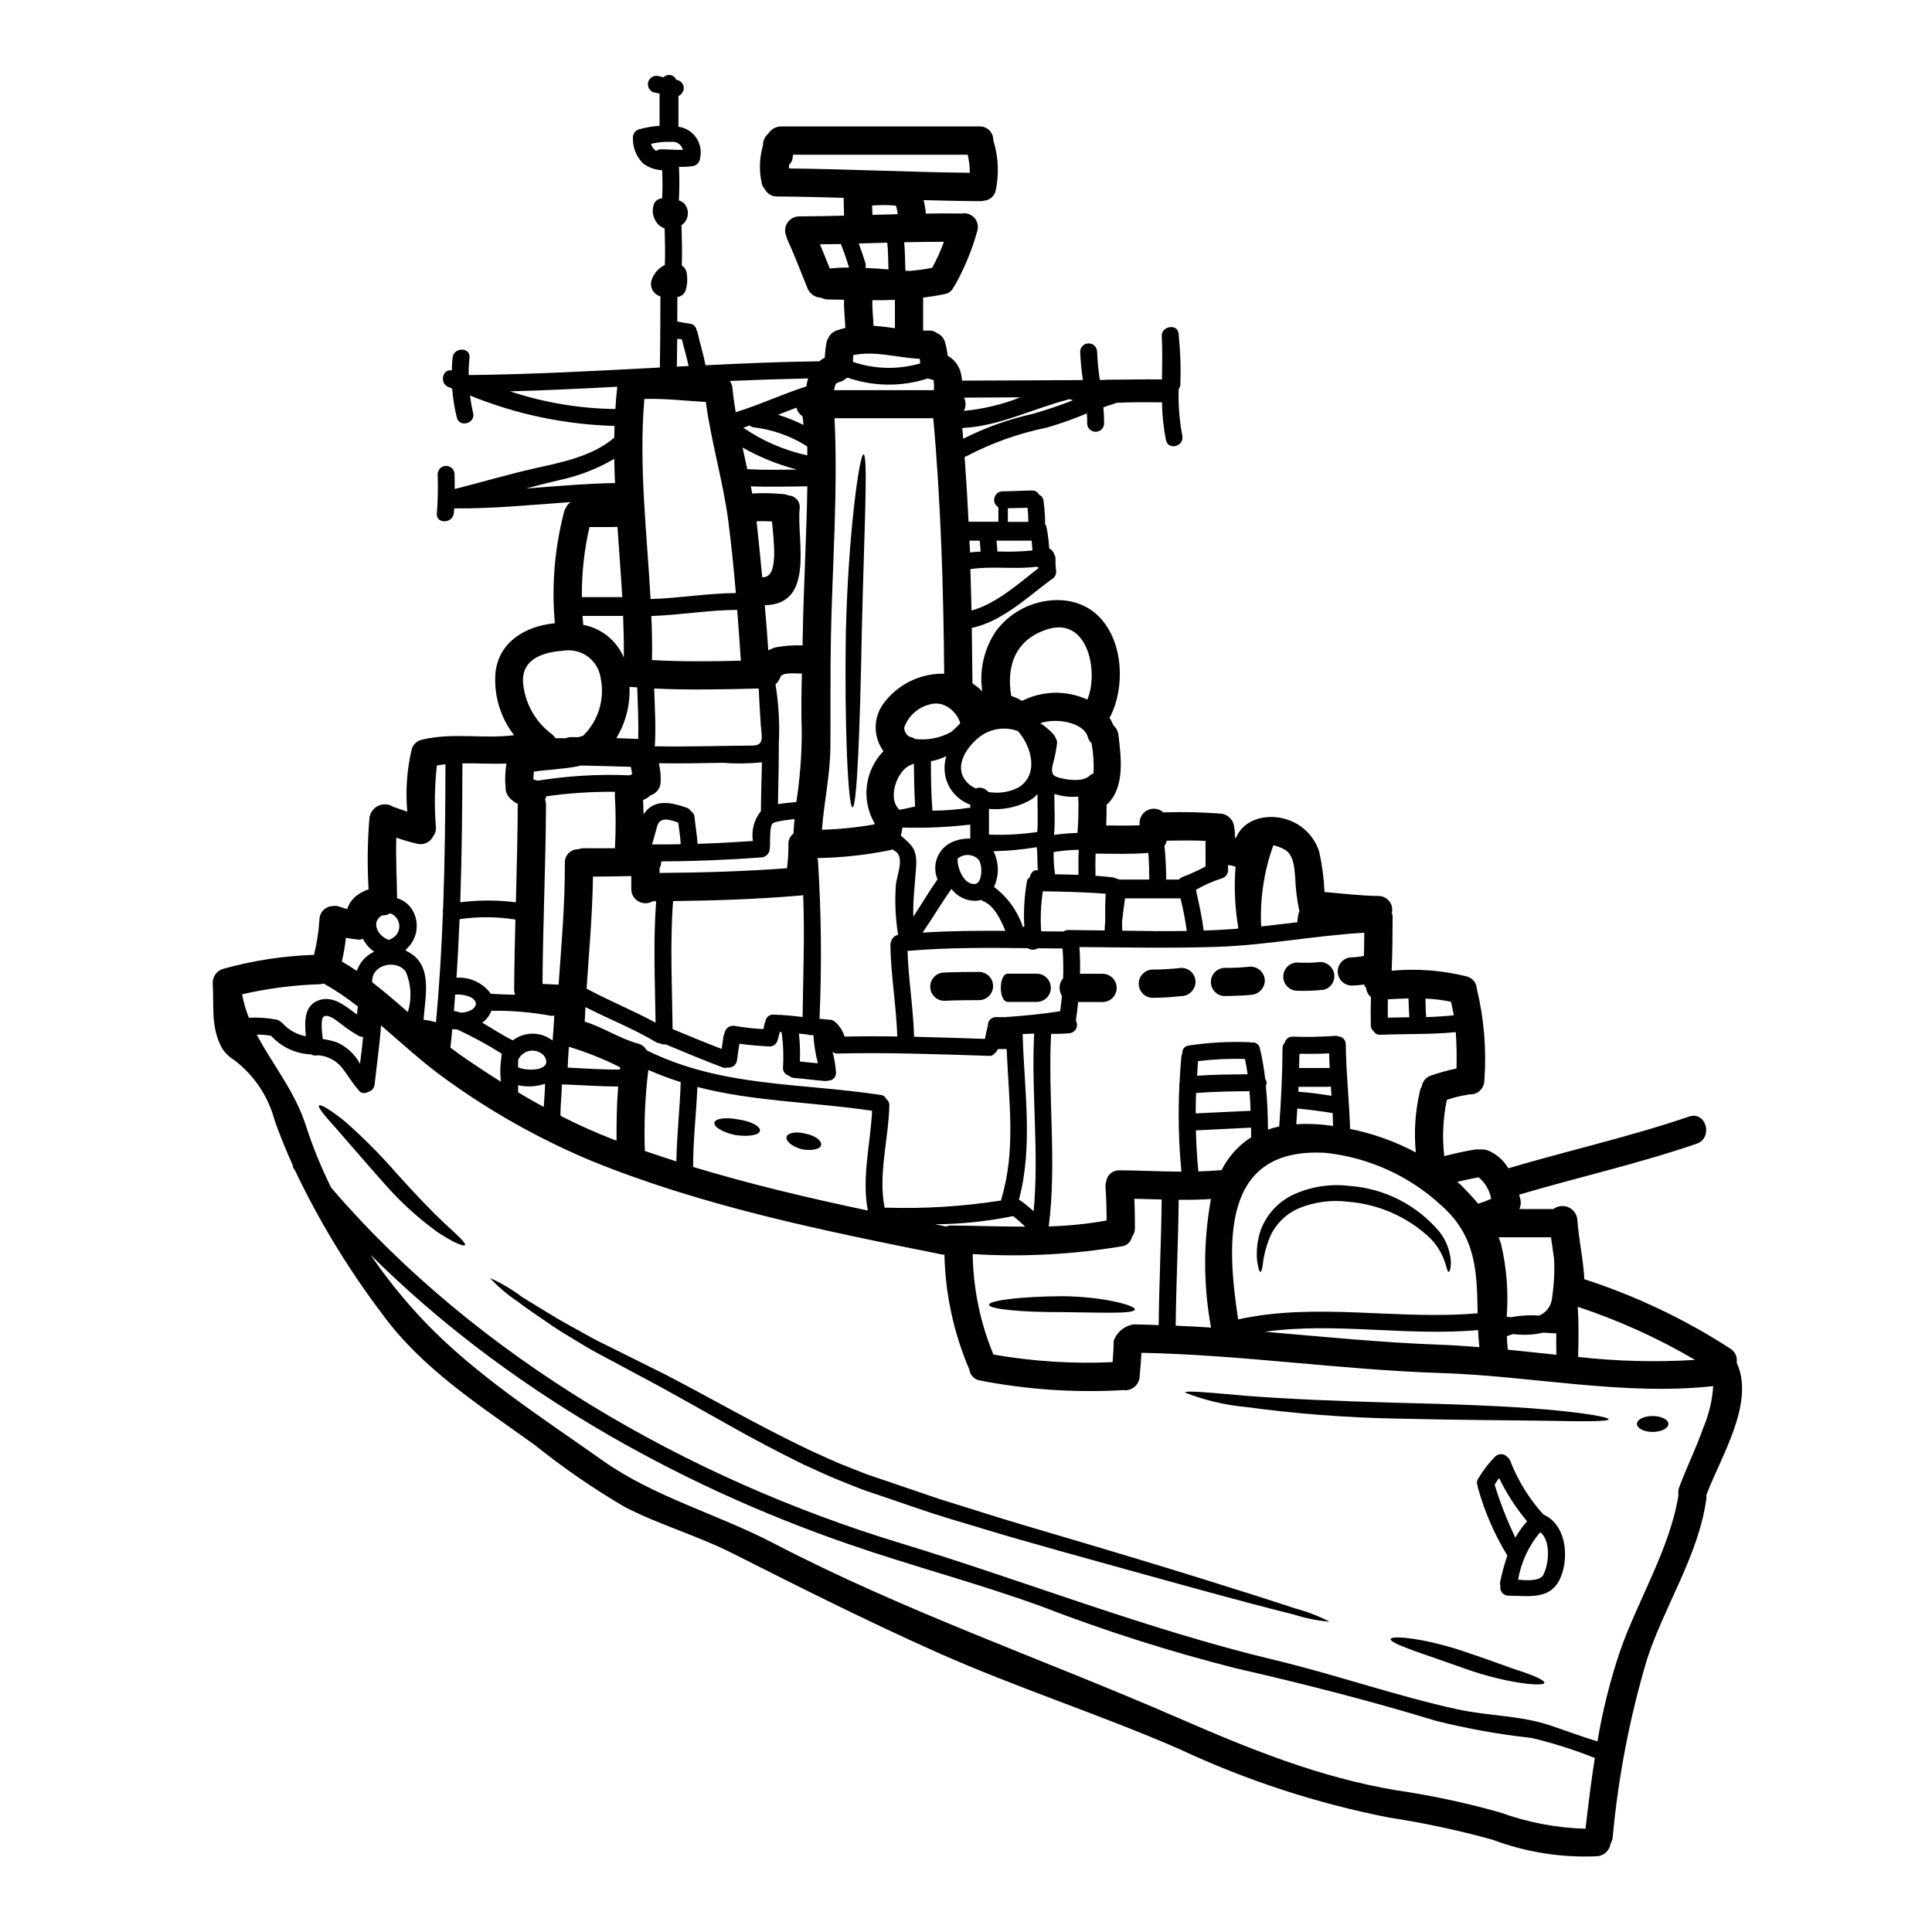 <?xml version="1.0" encoding="UTF-8"?>
<!-- Uploaded to: ICON Repo, www.iconrepo.com, Generator: ICON Repo Mixer Tools -->
<svg fill="#000000" width="800px" height="800px" version="1.1" viewBox="144 144 512 512" xmlns="http://www.w3.org/2000/svg">
 <g>
  <path d="m344.5 282.14c0.547 4.965 1.023 9.902 1.496 14.82 0.074-0.012 0.152-0.012 0.227 0 4.117 0.047 2.871-9.207 2.363-14.773l-0.004 0.004c-1.359-0.094-2.723-0.109-4.082-0.051zm62.797 87.445v0.023c1.469 2.965 1.516 6.441 0.125 9.445 3.598 2.684 6.281 6.414 7.684 10.68 0.074 0.148 0.074-0.148 0.102-0.148h0.246l0.004-0.004c-0.242-4.106 0.008-8.227 0.746-12.273 0.102-0.473 0.352-0.473 0.625-0.723 0.223-0.789 0.789-1.969 1.742-1.969h0.527c-0.25 0-0.051-3.938-0.352-6.113h0.004c-3.785 0.645-7.613 1.004-11.453 1.082zm196.94 135.54c5.016 10.703-4.469 25.348-8.035 35.102 0.023 0.316 0.023 0.633 0 0.949-2.023 14.957-11.102 28.34-15.742 42.609-4.582 15.379-7.621 31.176-9.082 47.156-0.07 0.57-0.254 1.121-0.547 1.621-0.254 1.801-1.707 3.191-3.519 3.363-9.465 0.438-18.918-1.055-27.789-4.387-9.023-2.492-18.188-4.453-27.441-5.867-19.191-3.769-37.852-9.867-55.562-18.16-21.133-9.207-43.211-16.266-64.191-25.625-18.363-8.184-36.371-17.238-54.316-26.293-9.203-4.641-19.23-7.477-28.391-12.203v0.004c-8.379-4.902-16.383-10.414-23.949-16.492-14.473-10.402-29.766-20.105-40.418-34.727-8.969-11.867-16.711-24.613-23.102-38.047-0.051-0.074-0.098-0.121-0.148-0.195-0.277-0.359-0.441-0.793-0.473-1.246-1.695-3.766-3.293-7.637-4.723-11.703-1.676-6.363-5.426-11.992-10.652-15.992-1.328-0.801-2.465-1.895-3.316-3.191-3.043-5.641-2.098-11.074-2.473-17.32-0.016-1.715 1.109-3.231 2.758-3.715 7.863-2.199 15.961-3.449 24.121-3.719h-0.039c0.773-3.082 1.258-6.231 1.449-9.402 0.055-1.961 1.656-3.519 3.617-3.519 0.527-0.109 1.07-0.066 1.574 0.125 0.699 0.246 1.449 0.473 2.172 0.672 0.41-1.34 1.211-2.531 2.297-3.418 1-0.805 2.141-1.422 3.363-1.82-0.375-6.316-0.297-12.652 0.227-18.957 0.191-1.398 1.086-2.602 2.371-3.191 1.285-0.586 2.781-0.477 3.965 0.293 1.223 0.426 2.445 0.852 3.691 1.273-0.504-5.535-0.105-11.121 1.18-16.531 0.348-1.297 1.402-2.285 2.723-2.539 0.074 0 0.125-0.051 0.199-0.051 8.035-1.898 16.137-0.098 24.199-1.148v-0.004c-3.676-4.731-5.43-10.668-4.918-16.637 0.926-8.234 8.137-12.301 15.719-13.023h0.004c-0.895-9.934-0.059-19.941 2.465-29.586 0.098-0.375 0.258-0.73 0.477-1.051 0.277-0.59 0.707-1.098 1.246-1.469-10.277 0.719-20.555 1.77-30.859 1.668-0.023 0.426-0.051 0.852-0.098 1.273-0.328 2.844-4.816 2.894-4.492 0 0.266-3.453 0.332-6.918 0.199-10.379 0.047-1.203 1.039-2.152 2.242-2.152 1.207 0 2.195 0.949 2.246 2.152 0.027 1.324 0.027 2.644 0.051 3.969 7.184-1.797 14.246-3.938 21.508-5.543 7.16-1.594 15.066-3.191 20.754-8.059 0.023-1.047 0.051-2.07 0.074-3.117v0.004c-13.145-0.359-26.117-3.086-38.293-8.059 0.188 1.551 0.465 3.09 0.824 4.613 0.672 2.816-3.668 3.992-4.328 1.18h-0.004c-0.609-2.508-1.02-5.059-1.219-7.633l-0.973-0.395c-2.523-1-1.574-4.969 0.871-4.394 0.027-1.121 0.074-2.242 0.199-3.394 0.301-2.844 4.789-2.871 4.492 0v0.008c-0.16 1.523-0.234 3.059-0.227 4.59 16.926-0.176 33.777-1.098 50.668-2 0.125-6.691 0.148-14.367 0.148-18.859l0.004 0.004c-1.781-0.48-2.848-2.305-2.394-4.094 0.531-1.848 1.832-3.383 3.566-4.215 0.125-3.219 0.027-6.434-0.047-9.68-1.129-0.402-2.055-1.238-2.57-2.32-0.738-1.387-0.785-3.039-0.125-4.465 0.426-0.715 1.188-1.16 2.019-1.18 0.137-2.492 0.137-4.988 0-7.481-1.812-0.074-3.559-0.691-5.016-1.77-1.848-1.824-2.836-4.344-2.719-6.934 0.016-1.012 0.699-1.887 1.676-2.144 1.762-0.48 3.566-0.793 5.387-0.922v-8.535c-0.551-0.098-1.098-0.223-1.645-0.348-1.078-0.414-1.672-1.578-1.367-2.695 0.305-1.117 1.406-1.824 2.551-1.633l1.52 0.375h-0.004c0.477-0.508 1.176-0.734 1.855-0.602 0.68 0.133 1.242 0.605 1.492 1.25 1.125 0.117 1.988 1.051 2.019 2.18-0.043 0.918-0.59 1.734-1.422 2.121v8.062c0 0.023-0.027 0.047-0.027 0.074 1.895 0.254 3.594 1.285 4.691 2.848 1.098 1.566 1.492 3.516 1.086 5.383-0.055 1.215-1.027 2.188-2.242 2.246-1.117 0.137-2.246 0.188-3.371 0.152 0.145 2.957 0.137 5.922-0.023 8.879 0.453 0.176 0.883 0.414 1.273 0.699 0.805 0.812 1.211 1.941 1.098 3.078-0.109 1.137-0.723 2.168-1.672 2.809 0.098 3.57 0.223 7.113 0.074 10.68v-0.004c0.715 0.473 1.195 1.227 1.32 2.07 0.238 1.512 0.137 3.055-0.297 4.519-0.328 0.965-1.184 1.656-2.195 1.77 0 1.793 0 4.016-0.023 6.488 1.18 0.246 2.363 0.449 3.566 0.621h-0.004c0.82 0.172 1.441 0.844 1.547 1.672 0.113 0.148 0.191 0.32 0.227 0.5 0.672 2.969 1.574 5.836 2.144 8.805 10.055-0.5 20.109-0.926 30.16-1.047 0.449-0.375 0.934-0.699 1.449-0.969 0.07-1.375 0.227-2.746 0.465-4.098 0.078-0.344 0.211-0.672 0.395-0.973 0.41-0.984 1.215-1.746 2.219-2.098 0.77-0.289 1.559-0.523 2.363-0.699-0.074-2.496-0.426-4.969-0.328-7.477l-4.328-0.074c-0.621-0.016-1.227-0.18-1.773-0.473-1.691-0.043-3.172-1.148-3.695-2.758-1.742-4.242-3.34-8.535-5.238-12.676v0.004c-0.133-0.289-0.234-0.59-0.301-0.898-0.488-1.145-0.379-2.457 0.297-3.504 0.676-1.047 1.828-1.688 3.074-1.711 3.992-0.023 7.981-0.098 11.973-0.199-0.047-1.574-0.121-3.148-0.121-4.723-5.902-0.172-11.777-0.324-17.664-0.352-1.359 0.027-2.613-0.73-3.219-1.945-0.383-0.395-0.652-0.887-0.785-1.422-0.738-3.172-0.688-6.481 0.148-9.629 0.109-0.332 0.168-0.676 0.176-1.023v-0.031c0.082-1.016 0.578-1.953 1.371-2.594 0.77-1.25 2.152-1.984 3.617-1.922h52.391c0.977-0.023 1.922 0.363 2.606 1.062 0.688 0.699 1.051 1.652 1.012 2.629l0.148 0.449c1.227 4.199 1.391 8.641 0.477 12.922-0.355 1.449-1.605 2.504-3.094 2.617-0.328 0.082-0.664 0.125-1 0.125-4.988-0.023-10-0.148-14.992-0.277v0.004c0.289 1.172 0.488 2.367 0.598 3.57 3.148-0.051 6.336-0.074 9.527-0.023 1.234-0.223 2.496 0.211 3.332 1.145 0.836 0.93 1.133 2.231 0.781 3.43-1.422 5.16-3.481 10.121-6.133 14.77-0.051 0.074-0.125 0.125-0.172 0.199h-0.004c-0.441 0.973-1.344 1.656-2.394 1.82-1.871 0.395-3.766 0.676-5.664 0.926v8.73c0.477 0.027 0.926 0 1.398 0h-0.004c0.805-0.078 1.609 0.156 2.25 0.648 1.039 0.434 1.824 1.316 2.144 2.398 0.34 1.191 0.582 2.406 0.723 3.641 1.508 0.824 2.664 2.176 3.246 3.793 0.305 0.902 0.488 1.84 0.547 2.789 10.68-0.023 21.355-0.098 32.035-0.148-0.379-2.504-0.621-5.027-0.727-7.559 0.043-1.203 1.031-2.156 2.234-2.164 1.207-0.008 2.199 0.938 2.258 2.141 0.102 2.531 0.344 5.055 0.723 7.559 0.523 0 1.02-0.023 1.52-0.023 0.051 0 0.051-0.051 0.102-0.051 4.941 0 9.902-0.148 14.844-0.074 0.051-3.789 0.148-7.734-0.051-11.551-0.125-2.492 4.019-3.316 4.418-0.789 0.023 0.148 0.023 0.172 0.051 0.172h0.023v0.547c0.453 4.316 0.598 8.656 0.426 12.988-0.02 0.453-0.176 0.891-0.449 1.25-0.117 4.113 0.207 8.23 0.973 12.277 0.598 2.844-3.715 4.043-4.328 1.18h-0.004c-0.656-3.297-1.008-6.644-1.047-10.008-4.066-0.023-8.109-0.074-12.152 0.125l0.004 0.004c-0.148 0.094-0.309 0.168-0.473 0.223-1 0.301-1.945 0.648-2.922 0.973 0.141 1.438 0.207 2.883 0.199 4.328-0.047 1.207-1.039 2.156-2.242 2.156-1.207 0-2.195-0.949-2.246-2.156 0.027-0.898-0.023-1.824-0.074-2.719-3.469 1.461-7.016 2.719-10.629 3.766-7.406 1.504-14.562 4.051-21.254 7.562-0.168 0.082-0.344 0.137-0.523 0.172 0.422 5.715 0.77 11.453 1.047 17.215h7.906v-3.84c-0.871-0.504-1.305-1.523-1.059-2.5 0.242-0.98 1.102-1.68 2.106-1.719 2.621-0.023 5.266-0.195 7.871-0.223h0.004c0.793-0.039 1.531 0.406 1.871 1.125 0.586 0.23 1.012 0.75 1.121 1.371 0.309 2.121 0.469 4.266 0.473 6.41 0.188 0.254 0.312 0.543 0.375 0.852 0.367 1.852 0.602 3.727 0.699 5.609 0.648 0.285 1.133 0.844 1.324 1.52 0.227 0.355 0.344 0.766 0.348 1.184-0.035 0.973 0.008 1.949 0.125 2.918 0.254 1.105-0.324 2.234-1.371 2.672-0.051 0.023-0.051 0.051-0.074 0.074-6.215 4.641-12.988 11.051-20.859 12.676 0.074 4.918 0.121 9.805 0.172 14.719 0.949 0.59 1.824 1.301 2.594 2.117-0.828-5.617 0.48-11.34 3.668-16.039 4.086-5.445 10.617-8.496 17.414-8.133 14.918 1.02 18.312 19.332 13.07 30.387-0.117 0.266-0.27 0.516-0.449 0.746 0.43 0.645 0.789 1.332 1.074 2.047 0.727 0.633 1.188 1.512 1.301 2.469 0.789 6.238 1.719 14.246-3.121 18.562 0 1.672-0.023 3.617-0.098 5.488 2.945 0.027 5.902 0.074 8.832-0.047v-0.602c-0.012-1.492 0.863-2.852 2.227-3.465 1.363-0.609 2.961-0.359 4.07 0.645 5.074-0.164 10.152-0.055 15.215 0.324 1.977 0.184 3.508 1.809 3.57 3.793 0.121 0.383 0.18 0.781 0.176 1.18v1.375c0.109 0.004 0.215 0.02 0.32 0.051 2.074-5.191 8.809-6.738 14.324-4.543 3.684 1.453 6.516 4.488 7.707 8.266 0.777 3.504 1.246 7.07 1.398 10.656 4.766 0.395 9.527 0.996 14.32 1.047h-0.004c1.105 0.004 2.144 0.508 2.832 1.371 0.691 0.863 0.949 1.992 0.711 3.066 0.133 0.383 0.199 0.781 0.195 1.184-0.023 4.418-0.047 9.305-0.246 14.191 6.684-0.621 13.422-0.105 19.934 1.523 1.484 0.398 2.543 1.707 2.621 3.242 1.934 7.981 2.606 16.215 1.996 24.406-0.023 1.012-0.461 1.969-1.211 2.648s-1.75 1.02-2.758 0.941l-0.695 0.148-0.004 0.004c-1.793 0.27-3.555 0.711-5.266 1.32-1.027 4.894-1.262 9.922-0.688 14.887 2.668-0.645 5.359-1.297 8.082-1.719 0.453-0.07 0.914-0.078 1.371-0.023 0.836-0.094 1.68 0.043 2.445 0.395 2.133 0.961 3.91 2.566 5.09 4.586 15.918-4.723 32.133-8.332 47.852-13.695 4.59-1.574 6.539 5.66 1.996 7.207-15.441 5.289-31.359 8.855-46.977 13.473 0.098 0.426 0.223 0.852 0.324 1.27l-0.004 0.004c0.199 0.812 0.121 1.664-0.223 2.422v0.125h8.957c1.148-0.871 2.68-1.051 4-0.473 1.324 0.582 2.227 1.832 2.359 3.269 0.352 5.312 1.598 10.5 1.848 15.793v-0.004c13.652 4.422 26.672 10.613 38.719 18.414 1.25 0.785 1.906 2.246 1.66 3.703zm-8.93 17.441c1.539-3.562 2.457-7.359 2.715-11.23-23.676 2.621-48.348-2.719-72.125-3.469-26.543-0.848-52.863-4.836-79.41-5.359-0.098 2.07-0.277 4.141-0.473 6.184h0.004c-0.043 2.051-1.695 3.703-3.746 3.742-0.199 0-0.402-0.023-0.598-0.074-0.211 0.051-0.43 0.074-0.648 0.074-12.555 0.668-25.145-0.211-37.488-2.621-1.398-0.281-2.461-1.426-2.644-2.844-4.133-9.637-6.379-19.98-6.609-30.461-0.246-0.004-0.488-0.027-0.727-0.074-31.434-6.297-63.441-12.773-93.203-24.945v-0.004c-13.48-5.672-26.266-12.859-38.117-21.426-5.965-4.242-11.551-9.406-17.262-14.32-0.352 5.238-1.148 10.402-1.695 15.617h-0.004c-0.078 1.004-0.812 1.836-1.797 2.043-0.809 0.504-1.867 0.309-2.445-0.449-1.496-1.77-2.691-3.691-4.066-5.562v0.004c-1.57-2.191-4.043-3.566-6.734-3.746-0.613 0.168-1.266 0.086-1.82-0.223-4.039-0.16-7.848-1.934-10.566-4.926-1.258-0.23-2.539-0.34-3.816-0.32 4.141 7.871 10.203 15.168 13.047 24.176 1.824 5.625 4.062 11.113 6.691 16.41 38.762 45.148 94.547 77.078 150.86 94.191 33.156 10.078 65.211 22.828 98.945 30.91 16.293 3.894 32.332 9.555 48.648 13.121 7.981 1.746 16.637 1.621 24.445 4.215 4.242 1.422 8.406 2.996 12.676 4.289 1.34-8.043 3.312-15.965 5.902-23.695 4.691-13.594 13.348-27.418 15.57-41.613-0.133-0.645-0.082-1.309 0.148-1.926 1.953-5.285 4.473-10.336 6.348-15.688zm-33.082-18.965c10.285 1.168 20.652 1.434 30.984 0.789-9.836-5.781-20.262-10.5-31.098-14.074 0.312 4.406 0.211 8.848 0.113 13.285zm1.945 125.04c0.746-6.297 1.5-12.547 2.473-18.758h-0.004c-5.461-2.191-11.082-3.969-16.812-5.312-8.535-0.941-16.996-2.457-25.324-4.543-17.488-5.336-35.199-9.84-53.016-13.922-17.605-4.461-34.926-9.98-51.863-16.531-16.691-6.035-33.852-10.523-50.598-16.316-46.227-15.918-91.68-41.723-126.81-76.711h-0.004c4.258 6.246 9.012 12.137 14.223 17.613 13.598 14.27 31.289 25.586 47.355 36.949 13.52 9.582 30.434 14.168 45.129 21.828 34.676 18.062 71.398 30.699 107.15 46.254 18.988 8.266 37.523 15.844 58.004 19.258v-0.004c9.266 1.367 18.43 3.328 27.445 5.867 7.269 2.641 14.918 4.106 22.648 4.328zm-7.707-125.61c-0.074-1.875-0.051-3.766-0.027-5.664-1.145-0.051-2.293-0.125-3.469-0.199-2.602 0.59-5.285 0.719-7.934 0.371-0.574 0.148-1.141 0.332-1.695 0.555 0.047 1.18 0.121 2.394 0.246 3.59 4.269 0.422 8.582 0.898 12.875 1.348zm-1.18-14.871h-0.004c0.539-3.465 0.734-6.973 0.574-10.477-0.25-1.922-0.551-3.867-0.828-5.789h-13.883c0.223 0.574 0.449 1.148 0.648 1.746 1.492 6.32 2 12.836 1.496 19.312 0.395 0.023 0.789 0.074 1.18 0.125 2.426-0.469 4.898-0.613 7.363-0.426 1.895-0.738 3.227-2.465 3.457-4.488zm-19.496-25.184c1.16-0.352 2.293-0.777 3.394-1.277-0.398-2.227-1.574-4.242-3.316-5.688-1.922 0.328-3.789 0.746-5.664 1.18 0.328 0.328 0.699 0.602 1.023 0.926 1.523 1.523 3.07 3.148 4.492 4.863 0.008 0.035 0.035-0.004 0.07-0.004zm0.25 38.02c-0.152-1.52-0.25-3.019-0.328-4.516-18.711 1.695-37.918-2.144-56.504 0.449 15.543 1.324 31.094 2.894 46.699 3.445 3.336 0.133 6.734 0.363 10.125 0.633zm-0.453-8.98c-0.195-10.574-0.195-20.281-9.656-28.586l0.004-0.008c-8.434-7.785-19.145-12.656-30.559-13.898-27.816-1.695-26.344 23.824-23.25 44.133 20.793-4.598 42.348 0.242 63.453-1.629zm-5.594-64.859c0.094-3.211 0.027-6.422-0.199-9.625-6.637 0.648-13.273 0.422-19.961 0.695-0.711 0.066-1.402-0.285-1.77-0.898-0.508-0.395-0.797-1.004-0.789-1.645-0.051-2.496-0.027-4.969 0.047-7.434-0.734-0.613-1.191-1.492-1.27-2.445-0.254-0.254-0.453-0.562-0.574-0.902-1.008 0.156-2.023 0.25-3.043 0.277-1.023 0.047-2.019-0.328-2.758-1.035-0.738-0.703-1.156-1.684-1.156-2.707 0-1.02 0.418-2 1.156-2.707 0.738-0.703 1.734-1.078 2.758-1.031 1.016-0.039 2.023-0.164 3.019-0.375 0.051-2.07 0.098-4.144 0.098-6.141-13.047 0.75-25.918 3.293-39.02 3.742-12.152 0.395-24.297 0.148-36.477 0.051l0.004 0.004c0.176 2.356 0.227 4.723 0.148 7.086h5.812c1.023-0.047 2.019 0.324 2.758 1.031 0.738 0.707 1.16 1.684 1.16 2.707 0 1.023-0.422 2-1.16 2.707-0.738 0.707-1.734 1.078-2.758 1.031h-6.297c-0.148 1.648-0.375 3.269-0.598 4.918 0.184 0.344 0.289 0.727 0.301 1.121 0.016 1.207-0.938 2.207-2.148 2.246-1.324 0.121-3.371 0.172-4.723 0.172-0.875 17.039 1.547 34.055-0.625 51.02 5.148-0.148 10.277-0.676 15.352-1.574-0.023-2.57-0.074-5.965-0.301-8.781-0.07-0.539 0-1.09 0.203-1.598 0.234-1.75 1.777-3.019 3.539-2.922 5.465 0.027 10.902 0.328 16.367 0.352-0.719-7.512-0.902-15.062-0.551-22.602-0.02-0.289-0.004-0.586 0.051-0.871 0.125-2.293 0.277-4.617 0.477-6.934v-0.004c0.047-0.32 0.137-0.629 0.273-0.926-0.129-1.012 0.586-1.934 1.598-2.07 5.356-0.82 10.777-1.121 16.191-0.895 0.152 0.008 0.305 0.039 0.449 0.098 0.512-0.113 1.051-0.016 1.488 0.277 0.438 0.293 0.738 0.75 0.828 1.27 0.629 2.672 1.094 5.379 1.398 8.109 0.426 0.492 0.496 1.203 0.172 1.77 0.395 3.84 0.527 7.734 0.574 11.629h0.004c0.969-0.336 1.961-0.609 2.965-0.824 0.5-6.887 0.852-13.777 0.875-20.707-0.004-0.559 0.211-1.098 0.598-1.496 0.219-0.961 1.09-1.633 2.074-1.598 3.742 0.133 7.492 0.062 11.227-0.203 0.34-0.043 0.684 0.012 0.996 0.152 1.074 0.105 1.887 1.016 1.871 2.098 0.074 7.477 0.922 14.957 1.145 22.402h0.004c6.074 1.23 11.938 3.332 17.41 6.234-0.527-5.535-0.141-11.121 1.152-16.531 0.094-0.336 0.234-0.652 0.422-0.949 0.211-1.375 1.188-2.512 2.519-2.918 2.191-0.75 4.426-1.367 6.691-1.852zm-0.723-14.07c-0.199-1.18-0.449-2.418-0.746-3.617h-0.004c-2.223-0.469-4.488-0.746-6.762-0.824 0.051 1.621 0.051 3.269 0.199 4.891 2.445-0.066 4.867-0.219 7.312-0.469zm-17.488 0.602c1.895-0.051 3.812-0.074 5.711-0.102-0.125-1.645-0.148-3.316-0.223-4.988-1.824 0.047-3.668 0.121-5.465 0.223-0.051 1.605-0.023 3.227-0.023 4.848zm-14.496 28.734c-0.023-1.145-0.074-2.316-0.125-3.469-0.074 0-0.121 0.023-0.172 0-3.043-0.5-6.113-0.898-9.184-1.18-0.074 1.375-0.172 2.754-0.273 4.168 1.637-0.109 3.277-0.121 4.914-0.027 1.625 0.07 3.219 0.242 4.84 0.469zm-0.426-7.981c-0.047-0.852-0.098-1.672-0.172-2.519v-0.004c-0.262 0.051-0.523 0.082-0.789 0.102h-7.769c-0.027 0.426-0.027 0.875-0.051 1.301 2.945 0.207 5.863 0.602 8.781 1.078zm-0.473-7.359c-0.074-1.301-0.102-2.621-0.148-3.938-2.621 0.172-5.266 0.148-7.871 0.121-0.023 1.246-0.074 2.519-0.098 3.766h7.656c0.164-0.043 0.285 0.008 0.461 0.008zm-8.012-41.723 0.004-0.004c-0.055-0.117-0.098-0.242-0.125-0.371-0.574-2.828-0.918-5.699-1.023-8.582-0.176-2.269-0.395-5.715-2.547-7.113h0.004c-0.996-0.613-2.098-1.047-3.246-1.27-2.477 6.887-3.57 14.195-3.219 21.504 3.219-0.352 6.41-0.746 9.609-1.125 0.012-1.047 0.195-2.086 0.547-3.074zm-12.805 60.043c0-0.848 0-1.695-0.027-2.57-4.863 0.223-9.73 0.523-14.617 0.723 0.098 3.617 0.301 7.258 0.648 10.879 1.871-0.051 3.766-0.152 5.637-0.305 0.164-0.023 0.332-0.023 0.5 0 1.777-3.57 4.492-6.59 7.859-8.727zm-0.148-7.035c-0.051-1.746-0.148-3.469-0.301-5.191-4.242 0.027-9.234 0.102-14.145 0.477-0.074 1.793-0.102 3.617-0.102 5.41 4.856-0.199 9.715-0.492 14.559-0.695zm-0.789-9.684c-0.199-1.348-0.426-2.691-0.699-4.043-4.16-0.129-8.32 0.062-12.449 0.574-0.098 1.301-0.172 2.594-0.246 3.867 4.586-0.324 9.375-0.352 13.395-0.398zm-3.148-38.543 0.699-0.078c-0.922-5.402-1.176-10.895-0.75-16.359-0.645-0.262-1.328-0.406-2.019-0.426 0.039 0.438 0.059 0.879 0.051 1.32-0.004 1.012-0.676 1.895-1.648 2.172-2.394 0.766-4.703 1.785-6.883 3.043 0.789 3.57 1.598 7.137 2.047 10.805 2.844-0.102 5.691-0.25 8.508-0.457zm-8.004-16.531-0.004-6.773c-3.422-0.148-6.836-0.098-10.281-0.047h0.004c-0.121 0.496-0.324 0.969-0.602 1.398 0.352 3.266 0.449 6.832 0.449 8.906h3.394c0.258-0.34 0.613-0.586 1.023-0.711 2.062-0.785 4.074-1.707 6.019-2.754zm1.461 122.21c-2.078-11.254-2.086-22.797-0.023-34.055-2.848 0.172-5.715 0.223-8.559 0.199-0.102 11.129-0.672 22.227-0.789 33.355 3.121 0.125 6.223 0.301 9.371 0.5zm-23.539-105.18c5.688 0.102 11.414 0.176 17.113 0.074-0.398-2.906-0.957-5.789-1.668-8.633h-14.699c-0.277 2.023-0.574 4.066-0.789 6.09 0.02 0.805 0.02 1.645 0.043 2.469zm10.453 71.242c-2.398-0.047-4.812-0.121-7.234-0.195 0.148 3.566 0.148 7.734 0.148 7.734v-0.004c0.016 0.855-0.262 1.688-0.785 2.363-0.258 1.289-1.293 2.285-2.594 2.492-13.086 2.195-26.375 2.891-39.617 2.07 0.133 9.141 1.996 18.172 5.488 26.621 10.422 1.832 21.016 2.508 31.586 2.019 0.172-1.898 0.273-3.766 0.301-5.637h-0.004c0.82-2.332 2.867-4.016 5.316-4.371 2.191 0.027 4.387 0.125 6.609 0.199 0.098-11.105 0.684-22.207 0.785-33.312zm-10.828-84.789h7.535c0-1.898-0.023-4.492-0.246-7.062-4.492 0.375-9.004 0.223-13.523 0.195l-0.004 0.004c-0.152-0.004-0.301-0.02-0.449-0.047-0.074 1.969-0.047 3.938-0.023 5.902 1.473 0.098 2.969 0.246 4.469 0.426 0.344 0.023 0.68 0.137 0.973 0.324 0.352 0.027 0.695 0.137 0.996 0.324 0.086-0.031 0.18-0.055 0.273-0.066zm-4.141 11.098c-0.027-2.445 0-4.891 0.121-7.336-5.359-0.473-13.168-0.598-16.637-0.648v-0.004c-0.535 3.508-0.688 7.066-0.449 10.605 1.969 0.027 3.969 0.051 5.934 0.051h0.004c0.363-0.258 0.801-0.398 1.246-0.395 3.191 0.023 6.41 0.074 9.633 0.121 0.023-0.82 0.074-1.609 0.148-2.394zm-3.094-39.195c0.141-2.699-0.035-5.402-0.523-8.059-0.484-0.441-0.828-1.012-1-1.645-1.098-3.894-8.43-5.117-12.57-3.644 1.328 0.855 2.535 1.891 3.59 3.07 0.23 0.277 0.398 0.602 0.5 0.949 0.262 0.367 0.387 0.82 0.348 1.27-0.242 1.965-0.637 3.91-1.18 5.816-0.328 1.695-0.328 2.754 1.496 3.289 2.219 0.648 6.434 1.301 8.355-0.496 0.273-0.273 0.613-0.469 0.984-0.57zm-1.645-19.582c3.043-6.988 0.348-21.984-10.43-18.688-8.504 2.621-11.102 9.555-9.73 17.711 1 0.328 1.965 0.762 2.867 1.301 5.414-2.738 11.777-2.863 17.293-0.344zm-2.363 27.742c0.004-0.168 0.02-0.336 0.047-0.5-0.102-0.512-0.117-1.035-0.047-1.547-2.144 0.188-4.309-0.047-6.363-0.699-0.023 3.617 0.25 7.234-0.098 10.852 2.059-0.297 4.133-0.473 6.211-0.523 0.238-2.488 0.266-5.309 0.266-7.602zm0.023 18.711c-0.023-2.223-0.051-4.445 0.074-6.664-2.231 0.039-4.457 0.238-6.656 0.598-0.039 1.977 0.086 3.949 0.371 5.906 2.16 0.016 4.207 0.066 6.227 0.141zm-1.422-125.79 0.004-0.004c-0.387-0.125-0.781-0.227-1.184-0.301-0.109 0.082-0.238 0.141-0.371 0.176-9.355 2.445-18.062 7.012-27.82 7.477 0.074 0.949 0.176 1.898 0.25 2.848 5.832-2.945 12.008-5.156 18.387-6.586 3.641-1.027 7.231-2.242 10.754-3.633zm-2.644 153.15c0.086-2.625 0.039-5.254-0.148-7.871-2.172 0-4.363-0.023-6.539-0.051h0.004c-0.828 0.516-1.879 0.504-2.695-0.027-10.629-0.125-21.254-0.199-31.859 0.723 0.246 7.609 1.52 15.141 1.742 22.75 6.262 0.148 12.5 0.352 18.762 0.574 0.246-1.18 0.473-2.363 0.789-3.519l0.004 0.004c-0.039-0.594 0.172-1.18 0.586-1.609 0.414-0.434 0.988-0.672 1.586-0.656 0.789 0 1.594 0.023 2.418 0.023 0.027 0 0.051-0.023 0.074-0.023 4.863-0.352 9.707-0.789 14.496-1.574 0.172-1.348 0.352-2.691 0.473-4.043-0.953-1.469-0.82-3.394 0.324-4.719zm-6.418-108.75c-0.188-0.078-0.363-0.18-0.527-0.297-5.836 0.789-11.75-0.246-17.637 0.648 0.125 3.668 0.223 7.309 0.301 10.977 6.633-1.82 12.523-7.211 17.863-11.328zm-0.434 70.008c0.246-3.344 0.023-6.691 0.051-10.027v-0.004c-0.621 0.684-1.344 1.266-2.148 1.723-3.277 1.758-6.996 2.523-10.703 2.195v6.809c4.281 0.168 8.566-0.066 12.801-0.695zm-0.973 100.52c1.496-15.641-0.648-31.387 0.148-47.102-1.023 0.074-2.023 0.098-3.047 0.125 0.375 14.715 2.848 29.52-0.996 43.934h0.004c0.098 0.004 0.195 0.039 0.273 0.098 1.254 0.91 2.477 1.895 3.625 2.941zm-0.301-175.13c-0.074-0.875-0.125-1.746-0.223-2.598l-9.301-0.004c0.102 0.949 0.176 1.922 0.223 2.871h0.004c3.106 0.133 6.215 0.043 9.309-0.273zm-6.527-7.566h5.441c-0.027-1.246-0.074-2.519-0.223-3.742-1.746 0.023-3.469 0.074-5.215 0.125zm2.684 70.453c5.613-3.269 3.719-10.855-0.023-15.02-3.219-1.18-6.812-0.738-9.652 1.18-2.996 2.094-6.562 6.535-5.066 10.477v0.004c0.668 1.609 1.953 2.883 3.57 3.543 1.191-0.457 2.543-0.07 3.316 0.945 2.672 0.469 5.426 0.074 7.856-1.129zm0.672-103.46-14.957 0.074h0.004c0.527 1.117 0.516 2.41-0.023 3.519 5.129-0.496 10.164-1.707 14.965-3.59zm1.223 219.77h0.004c-1.008-0.996-2.074-1.926-3.191-2.793-6.809 1.395-13.734 2.121-20.684 2.172 0.973 0.195 1.922 0.395 2.894 0.598h-0.004c0.461-0.188 0.953-0.281 1.449-0.273 6.496 0.055 13.031 0.301 19.52 0.301zm-6.297-7.309c3.816-12.875 2.07-24.797 1.398-39.754h-2.242c-0.176 0-0.352 0.695-0.574 0.789-0.375 0.395-0.898 1.051-1.621 1.023-13.445-0.422-26.867-0.949-40.316-0.621-0.496 0.027-0.988-0.133-1.371-0.449 0.473 1.797 0.773 3.633 0.898 5.484 0.043 0.539-0.141 1.074-0.504 1.477-0.363 0.402-0.875 0.633-1.418 0.645 0 0-0.027 0-0.027 0.023-0.074 0-0.172 0.027-0.246 0.027-0.219 0.062-0.449 0.09-0.676 0.078-2.754-0.223-5.539-0.598-8.309-0.828-0.508-0.043-0.98-0.266-1.344-0.621-0.934-0.23-1.57-1.09-1.523-2.047 0.203-3.164 0.078-6.34-0.375-9.477-0.148-0.023-0.297-0.035-0.449-0.031-0.172 0.723-0.395 1.449-0.598 2.195v0.004c-0.25 0.977-1.137 1.656-2.144 1.645-2.668-0.148-5.34-0.348-7.981-0.719-0.199 1.371-0.426 2.719-0.602 4.09l-0.004-0.004c-0.012 1.238-1.008 2.234-2.242 2.25-0.074 0-0.172-0.051-0.277-0.051-0.438 0.152-0.914 0.145-1.344-0.023-5.066-1.922-10.051-3.996-15.043-6.09-0.535 0.086-1.078-0.012-1.547-0.277-0.352-0.02-0.695-0.121-1-0.297-6.012-3.59-12.52-6.137-18.734-9.305-0.074 1.27-0.148 2.547-0.195 3.84 4.863 1.496 9.203 4.469 14.141 5.836h-0.004c0.902 0.215 1.676 0.785 2.152 1.574 0.066 0.09 0.141 0.172 0.223 0.25 19.91 9.781 40.438 8.504 61.945 11.777 0.645 0.059 1.199 0.473 1.445 1.07 0.555 0.395 0.867 1.043 0.824 1.723-0.199 8.902-3.019 18.258-1.246 27.113 0.098 0 0.148-0.047 0.246-0.047v0.004c10.258 0.328 20.523-0.305 30.664-1.898-0.008-0.074-0.031-0.324-0.008-0.375zm-20.859-70.605c7.309-0.473 14.621-0.523 21.93-0.473-1.301-3.07-2.945-6.691-5.965-7.906h0.004c-0.164-0.086-0.324-0.188-0.477-0.297-0.445 0.137-0.902 0.219-1.367 0.246-2.547 0.062-4.961-1.113-6.488-3.148-2.695 3.773-5.043 7.793-7.664 11.586zm15.352-100.98c-0.047-0.977-0.121-1.922-0.223-2.898h-2.715c0.047 1.051 0.098 2.07 0.148 3.121 0.891-0.098 1.809-0.172 2.754-0.211zm-1.547 88.09c2.148-0.121 2.121-5.312 0.949-6.535-1.512-1.488-3.918-1.555-5.512-0.148 0 0.023 0.023 0.074 0.023 0.098-0.109 2.25 1.586 6.766 4.504 6.59zm-1.18-12.023v-3.719c-5.961 0.699-11.965 0.961-17.965 0.789-0.125 0.723-0.277 1.426-0.426 2.148 2.621 2.316 4.363 3.367 4.043 8.156-0.301 4.723-0.898 8.906-0.746 13.324 2.168-3.293 4.141-6.691 6.41-9.902v-0.004c-1.605-3.766 0.074-8.125 3.789-9.84 1.531-0.688 3.195-1.012 4.871-0.953zm0-8.133v-0.848c-2.168-0.812-4.012-2.301-5.266-4.242-1.605-2.594-1.996-5.758-1.07-8.66-1.293 0.656-2.672 1.117-4.094 1.371 0 4.543 0.051 8.609 0.395 12.898 0.023 0.074-0.027 0.125-0.027 0.199h-0.004c3.234 0 6.461-0.25 9.656-0.75 0.129 0 0.258 0.008 0.387 0.035zm-0.125-168.32c-0.012-1.613-0.195-3.219-0.551-4.793h-46.301c-0.051 0.324-0.074 0.648-0.125 1-0.094 0.645-0.422 1.23-0.922 1.648-0.027 0.352-0.027 0.672-0.027 0.996 15.969 0.18 31.934 0.977 47.902 1.152zm-4.914 148.17c0.852-0.711 1.652-1.477 2.394-2.301-0.727-2.394-2.582-4.277-4.965-5.039-0.234-0.023-0.469-0.066-0.699-0.125-0.836-0.113-1.688-0.047-2.496 0.199-3.098 0.789-5.602 3.059-6.691 6.062-0.031 1.055 0.539 2.035 1.473 2.523 0.492 0.059 0.957 0.246 1.348 0.547 3.332 0.426 6.707-0.227 9.637-1.867zm-1.875-15.422c-0.199-22.504-0.875-45.305-2.894-67.699h-26.168c0.922 19.062-0.547 38.395-0.949 57.465-0.199 9.902-0.074 19.805-0.148 29.715-0.074 7.406-1.695 14.562-2.242 21.879 4.66-0.137 9.301-0.613 13.895-1.426 0.027-0.098 0.043-0.199 0.051-0.301-1.746-3.004-2.457-6.5-2.031-9.949 0.426-3.449 1.969-6.668 4.391-9.16-2.789-3.801-2.75-8.988 0.098-12.746 3.773-5.016 9.727-7.91 16-7.777zm-3.191-107.55v-0.004c1.223-2.215 2.266-4.527 3.117-6.91-3.519 0.023-7.012 0.051-10.527 0.125 0.25 2.496 0.199 5.016 0.328 7.535l1.098 0.074c2.008-0.172 4.004-0.445 5.984-0.824zm0.5 31.582c0-0.352 0-0.672-0.027-0.996 0-0.102-0.074-0.477-0.074-0.602l-0.074-0.301c-0.484-0.051-0.957-0.184-1.398-0.395-6.957 2.269-14.465 2.199-21.379-0.199-0.168 0.141-0.352 0.258-0.547 0.348-0.418 0.383-0.926 0.656-1.473 0.789-0.852 0.246-1.074 0.375-1.301 1.18-0.094 0.328-0.168 0.664-0.223 1h26.445c0.023-0.301 0.051-0.574 0.051-0.824zm-3.668-6.262c-0.023-0.449-0.074-0.824-0.125-1.219-5.965-0.277-11.777-2.195-17.613-0.977-0.047 0.574-0.074 1.18-0.074 1.797 5.754 1.957 11.977 2.098 17.812 0.395zm-1.348 117.41c-0.223-3.519-0.301-8.734-0.328-11.379h0.004c-0.246 0.152-0.512 0.281-0.789 0.371-3.57 1.324-6.062 8.309-3.496 11.379h0.004c0.043 0.047 0.074 0.098 0.102 0.152 0.129 0.109 0.246 0.234 0.344 0.371 1.414-0.25 2.789-0.551 4.164-0.895zm-11.312-156.78c2.219-0.074 4.469-0.121 6.691-0.172-0.074-0.773-0.234-1.535-0.477-2.269-2.094-0.195-4.203-0.207-6.301-0.023 0.051 0.82 0.051 1.645 0.086 2.465zm-7.359 217.77c4.641-0.102 9.289-0.109 13.945-0.023-0.246-8.086-1.695-16.043-1.82-24.129-0.027-0.332 0.031-0.668 0.172-0.973 0.191-0.938 0.93-1.664 1.871-1.844-0.711-4.363-0.91-8.793-0.598-13.199 0.148-2.293 2.473-7.332-0.172-8.953-0.25-0.176-0.477-0.328-0.723-0.477h-0.004c-0.227 0.082-0.461 0.148-0.695 0.199-6.328 1.285-12.758 1.984-19.215 2.094 0.07 0.16 0.121 0.328 0.152 0.5 0.898 14.012 1.043 28.062 0.422 42.09 0.648 0.051 1.27 0.125 1.898 0.148 0.137 0.02 0.266 0.051 0.395 0.098 0.66-0.094 1.324 0.109 1.82 0.551 1.188 1.051 2.062 2.406 2.535 3.918zm13.324-187.75-0.004-7.496c-1.996 0.074-3.992 0.121-5.988 0.098-0.051 2.269 0.223 4.543 0.324 6.785 1.887 0.125 3.754 0.375 5.652 0.625zm-1.711-15.562c-0.098-2.363-0.051-4.723-0.328-7.086-2.519 0.051-5.039 0.125-7.559 0.199 0.648 1.719 1.223 3.445 1.77 5.188l0.004 0.004c0.129 0.426 0.121 0.879-0.023 1.301 2.043 0.078 4.09 0.25 6.137 0.395zm-5.465 249.41c-1.672-8.707 0.695-17.66 1.121-26.441-16.043-2.363-31.312-2.422-46.305-6.297-0.277 7.062-1.148 14.094-1.121 21.18 15.195 4.609 30.738 8.27 46.305 11.559zm-4.988-249.9c-0.648-2.121-1.348-4.215-2.168-6.238l-5.539 0.074c0.871 2.144 1.742 4.266 2.617 6.41v0.004c1.691-0.168 3.391-0.254 5.09-0.25zm-13.027 210.41c1.598 0.172 3.148 0.324 4.766 0.473h0.004c-0.633-2.445-1.031-4.941-1.184-7.461-0.125 0-0.223-0.023-0.352-0.023h0.004c-0.422 0.051-0.848 0-1.246-0.148-0.75-0.102-1.5-0.176-2.246-0.25v-0.004c0.273 2.461 0.359 4.938 0.254 7.414zm1.969-160.64c0-0.824 0-2.363-0.023-2.363-0.125 0-0.25-0.172-0.352-0.223-4.144-2.578-8.801-4.219-13.645-4.816-0.469-0.027-0.918-0.211-1.27-0.523-0.551 0.195-1.121 0.422-1.672 0.598h-0.004c5.129 3.523 10.891 6.012 16.969 7.328zm0 8.207h-0.062c-4.965 0.023-9.93 0.223-14.895 0 0.125 0.625 0.25 1.246 0.352 1.898v-0.004c2.785-0.152 5.578-0.098 8.355 0.176 0.449 0.047 0.887 0.168 1.301 0.348 0.871 0.043 1.684 0.453 2.238 1.129 0.559 0.672 0.801 1.551 0.676 2.414-0.789 8.383 4.144 25.32-9.23 25.543 0.352 3.996 0.648 7.984 0.926 11.977v0.004c0.637-0.359 1.316-0.633 2.019-0.824 2.328-0.426 4.695-0.594 7.062-0.5 0.023-0.926 0.051-1.824 0.051-2.754 0.238-13.055 1.012-26.262 1.211-39.406zm-0.277-26.469 0.004-0.004c0.113-0.719 0.281-1.426 0.5-2.121-6.934 0.148-13.852 0.375-20.754 0.672l-0.004 0.004c0.402 0.566 0.645 1.23 0.699 1.922 0.199 2.144 0.5 4.238 0.852 6.359 6.324-1.945 12.375-4.812 18.711-6.836zm-0.965 167.1c0.125-10.781 0.574-21.559 0.148-32.312-0.172 0.027-0.324 0.074-0.496 0.102-11.305 0.973-22.629 1.371-33.98 1.496-0.852 11.301-0.25 22.605-0.125 33.93 4.289 1.797 8.609 3.57 12.988 5.238 0.148-1.023 0.324-2.043 0.449-3.094 0.035-0.34 0.137-0.672 0.301-0.973 0.07-0.645 0.41-1.23 0.934-1.613 0.523-0.383 1.184-0.531 1.82-0.406 2.492 0.434 5.008 0.715 7.535 0.848 0.109-0.316 0.188-0.641 0.227-0.973 0.051-0.348 0.16-0.688 0.324-1 0.086-1.094 1.023-1.922 2.121-1.867 2.59 0.051 5.16 0.324 7.754 0.625zm0.223-156.9c-0.039-0.777-0.129-1.555-0.27-2.32-0.805-0.512-1.371-1.316-1.574-2.246-1.645 0.598-3.266 1.219-4.887 1.871h-0.004c2.316 0.707 4.57 1.609 6.734 2.695zm-1.895 99.938 0.004 0.004c0.945-6.094 1.426-12.25 1.441-18.414-0.172-5.211-0.098-10.426 0.027-15.641-2.121-0.023-5.242-0.375-5.738 1-0.242 0.723-0.672 1.367-1.246 1.867 0.848 5.176 1.141 10.43 0.875 15.672 0.023 5.336-0.148 10.703-0.223 16.062 1.574-0.273 3.242-0.375 4.789-0.547zm-0.75 8.332c0.074-1.27 0.148-2.543 0.277-3.816-1.324 0.176-2.644 0.277-3.938 0.551-0.551 0.094-1.094 0.234-1.621 0.422 0 0-0.25 0.176-0.301 0.227v0.004c-0.145 0.148-0.242 0.34-0.273 0.547-0.113 0.375-0.188 0.758-0.227 1.148-0.125 1.445-0.148 2.918-0.148 4.387-0.012 0.152-0.035 0.305-0.074 0.449 0.051 1.262-0.914 2.336-2.172 2.422-8.855 0.648-17.711 1.023-26.566 1.047h-0.004c-0.008 0.641-0.16 1.273-0.449 1.848v1.223c11.277-0.074 22.527-0.426 33.777-1.246l0.004-0.004c0.262-2.109 0.387-4.234 0.375-6.359-0.043-1.109 0.457-2.172 1.34-2.844zm-12.25-96.543c4.394 0.246 8.758 0.148 13.148 0.098h0.004c-5.035-1.309-9.875-3.269-14.398-5.836 0.402 1.891 0.828 3.812 1.246 5.738zm3.617 90.633c0.027-4.328 0.176-8.633 0.277-12.949-3.441 0.355-6.906 0.395-10.352 0.125-5.664 0.098-11.305 0.223-16.965 0.125v0.004c0.367 1.609 0.527 3.262 0.473 4.91-0.02 1.684-1.141 3.152-2.754 3.617-0.449 0.457-0.984 0.812-1.574 1.051-0.016 0-0.023 0.012-0.023 0.023l-0.301 0.125c0.051 1.297 0.074 2.566 0.125 3.863v0.004c0.094-0.184 0.199-0.359 0.324-0.523 2.754-3.742 7.336-2.621 11.152-1.27l-0.004-0.004c0.465 0.18 0.859 0.504 1.129 0.922 0.551 0.383 0.891 1.004 0.918 1.676 0.223 2.316 0.648 4.613 0.789 6.957 4.887-0.148 9.781-0.422 14.668-0.746-0.453-2.82 0.316-5.695 2.117-7.91zm-2.191-17.391c3.316-0.023 2.316-2.621 2.144-5.688-0.176-2.996-0.395-5.988-0.5-9.004-0.023-0.148-0.051-0.301-0.074-0.426-9.23 0.223-18.465 0.449-27.668 0 0.172 5.141 0.496 10.234 0.172 15.395h0.004c0.137-0.039 0.281-0.066 0.426-0.074 8.504 0.148 17.016-0.148 25.496-0.199zm-3.121-22.504c-0.301-4.492-0.621-8.957-0.973-13.449-7.609 0.027-15.141 1.375-22.754 1.621 0.176 3.894 0.25 7.785 0.176 11.68 7.859 0.43 15.719 0.371 23.551 0.152zm-1.324-17.914c-0.547-6.359-1.18-12.676-1.996-19.035-1.398-10.68-4.539-20.961-5.965-31.609-5.438-0.277-10.852-0.973-16.293-0.789-1.496 17.711 0.676 35.352 1.648 53.02 7.562-0.211 15.051-1.531 22.609-1.582zm-15.641-59.996c1.023-0.051 2.07-0.125 3.117-0.172-0.496-2.363-1.219-4.691-1.77-7.039-0.422-0.047-0.824-0.121-1.242-0.195-0.031 2.469-0.055 4.984-0.105 7.406zm-4.164-57.602c1.922 0.023 3.84 0.195 5.762 0.148-0.309-1.344-1.57-2.25-2.941-2.121-1.848-0.074-3.695 0.102-5.492 0.523 0.184 0.785 0.668 1.465 1.352 1.898 0.375-0.301 0.844-0.457 1.32-0.449zm-2.422 184.21c2.543 0.027 5.066 0 7.609-0.047-0.098-1.922-0.395-3.816-0.648-5.715-2.094-0.789-4.812-1.695-5.562 0.852-0.5 1.672-0.871 3.32-1.395 4.914zm6.461 84.008c0.102-7.012 0.949-13.996 1.148-21.008-2.914-0.918-5.781-2-8.578-3.231-0.871 7.106-1.18 14.273-0.926 21.426v0.051c2.769 0.957 5.539 1.859 8.355 2.762zm-5.359-68.957c-0.328 0-0.625 0.027-0.926 0.027v-0.004c-1.168 0.691-2.613 0.699-3.789 0.02-1.172-0.676-1.891-1.934-1.875-3.289v-3.418c-3.516 0.098-6.984 0.125-10.152 0.148-0.148 9.953-1.023 19.781-1.695 29.688 5.988 3.242 12.324 5.762 18.285 9.027-0.148-10.746-0.648-21.473 0.152-32.203zm-4.769-43.012c0.148-4.543-0.098-9.109-0.246-13.645l-2.047-0.148v-0.004c0.215 4.781-1 9.512-3.492 13.598 1.922 0.074 3.867 0.156 5.785 0.199zm-1.598 9.355c-0.098-0.648-0.195-1.301-0.348-1.949-4.418-0.121-8.809-0.273-13.199-0.348-0.25 0.074-0.477 0.121-0.699 0.172-0.047 0-0.074 0.023-0.098 0.023-3.867 0.75-7.809 0.875-11.703 1.426l0.004 0.004c-0.07 0.703-0.105 1.414-0.098 2.121 0.375 0.039 0.746 0.129 1.098 0.273 8.047-1.297 16.203-1.773 24.348-1.422 0.227-0.117 0.457-0.215 0.695-0.301zm-2.191-30.887c0.023-3.715-0.051-7.434-0.199-11.129-0.098 0-0.199 0.074-0.324 0.074h-10.43c0.051 0.789 0.125 1.574 0.199 2.363v0.004c4.82 0.902 8.859 4.168 10.754 8.688zm-0.523-16.043c0.023 0 0.047 0.027 0.098 0.027-0.352-6.215-0.852-12.426-1.27-18.637-2.473 0.098-4.941 0.023-7.41 0.051h-0.004c-1.402 6.086-2.082 12.316-2.016 18.559zm-0.516 125.19c0.023-0.195 0.047-0.375 0.074-0.57-4.363-2.211-8.914-4.031-13.598-5.441-0.148 1.824-0.246 3.668-0.324 5.512 4.633 0.219 9.246 0.574 13.848 0.5zm-0.477 4.492c-4.965 0.027-9.926-0.395-14.895-0.547-0.047 2.754-0.422 5.539-0.375 8.332l0.004-0.004c4.523 2.312 9.164 4.394 13.898 6.238 0.324 0.125 0.621 0.227 0.949 0.352-0.016-4.816 0.035-9.605 0.434-14.375zm-0.273-185.18 0.004-0.004c0.012-0.086 0.031-0.168 0.062-0.25-9.477 0.5-18.961 0.973-28.438 1.223v0.004c9.008 2.988 18.422 4.566 27.914 4.68 0.125-1.891 0.273-3.785 0.477-5.656zm-0.578 122.04c0.262-4.711 0.254-9.434-0.031-14.145 0-0.266 0.027-0.527 0.078-0.789-6.102-0.066-12.195 0.328-18.238 1.184-0.07 0.301-0.18 0.598-0.324 0.871 0.164 0.43 0.25 0.887 0.25 1.348-0.074 15.844-0.824 31.656-0.926 47.5 1.426 0.074 2.848 0.125 4.266 0.199 0.746-10.73 1.723-21.402 1.648-32.273h0.004c-0.035-0.969 0.336-1.91 1.02-2.598 0.688-0.684 1.629-1.055 2.598-1.02 0.484-0.188 1-0.277 1.52-0.273 2.519 0.047 5.289 0.02 8.137-0.004zm0.023-96.773c-0.098-2.144-0.176-4.289-0.199-6.41l-0.004-0.004c-4.547 2.676-9.504 4.59-14.668 5.664-2.918 0.672-5.836 1.449-8.73 2.195 7.856-0.59 15.715-1.297 23.602-1.445zm-8.461 66.98c4.008-3.922 5.773-9.598 4.691-15.098-0.281-2.328-1.504-4.441-3.383-5.848-1.883-1.406-4.258-1.977-6.57-1.586-5.266 0.352-11.203 2.144-10.629 8.66 0.52 5.297 3.231 10.137 7.481 13.348 0.445 0.309 0.82 0.711 1.098 1.18h2.754c0.496-0.223 1.035-0.324 1.574-0.301 0.547 0 1.098 0.023 1.645 0.023 0.48-0.098 0.871-0.246 1.34-0.379zm-8.078 80.762c0.172-2.219 0.348-4.418 0.449-6.637h-0.004c-0.383 0.121-0.793 0.129-1.18 0.023-5.109-0.922-10.297-1.348-15.492-1.27-0.457 1.273-1.305 2.375-2.422 3.148 2.672 1.547 5.238 3.293 8.012 4.641 0.051 0 0.051 0.047 0.098 0.047 3.121-2.371 7.441-2.352 10.539 0.047zm-9.16 7.086c2.57 1.223 9.633 0.898 6.859-3.094-0.945-1.012-2.332-1.484-3.695-1.266-1.367 0.219-2.535 1.105-3.113 2.363-0.023 0.648-0.051 1.32-0.051 1.996zm6.812 10.527c0.121-2.047 0.324-4.117 0.348-6.164-2.297 0.789-4.766 0.926-7.133 0.395v0.789c0 0.047-0.027 0.074-0.027 0.148 0.035 0.289 0.043 0.582 0.027 0.871v0.074c2.242 1.367 4.516 2.641 6.785 3.887zm-6.887-80.082c0-0.074 0.027-0.148 0.027-0.223-0.832-0.414-1.586-0.973-2.223-1.652-0.773-0.855-1.145-2-1.023-3.148-0.027-0.148-0.051-0.301-0.074-0.426-0.102-1.832 0-3.672 0.301-5.484-3.894 0.148-7.785-0.102-11.68-0.051-0.023 12.25-0.148 24.551-0.57 36.82 4.894-0.621 9.852-0.621 14.746 0 0.223-8.598 0.449-17.203 0.496-25.836zm-0.949 48.973c0.027-6.188 0.176-12.375 0.328-18.562h-0.004c-4.898-0.781-9.887-0.816-14.793-0.098-0.223 5.188-0.473 10.352-0.824 15.516 3.574-0.242 7.023 1.371 9.133 4.266 2.144 0.125 4.289 0.176 6.41 0.25-0.164-0.438-0.25-0.902-0.25-1.371zm-3.394 17.988c0.027-0.352 0.051-0.695 0.074-1.023-3.789-2.394-7.734-4.535-11.805-6.414-0.352-0.023-0.672-0.023-1.023-0.047-0.098 0-0.148-0.051-0.246-0.074-0.176 1.645-0.328 3.289-0.5 4.941 0.898 0.645 1.77 1.348 2.668 1.969 3.519 2.445 7.086 4.816 10.703 7.086l-0.004-0.004c-0.242-2.141-0.199-4.305 0.133-6.434zm-7.059-13.383h0.004c0.199-0.25 0.305-0.566 0.297-0.887-0.008-0.312-0.125-0.613-0.324-0.852-0.289-0.348-0.645-0.637-1.047-0.844-1.297-0.57-2.711-0.812-4.117-0.703-0.098 1.449-0.195 2.871-0.324 4.328 0.598 0.121 1.18 0.273 1.77 0.449v0.004c0.977 0.016 1.938-0.215 2.797-0.676 0.379-0.199 0.703-0.484 0.949-0.836zm-7.758-64.309c-0.746 0.074-1.52 0.176-2.266 0.301h-0.004c-0.621 5.488-0.703 11.023-0.25 16.531 0.027 0.82-0.234 1.625-0.75 2.269-0.754 1.539-2.469 2.352-4.141 1.969-1.898-0.441-3.769-0.98-5.613-1.621-0.176 5.336 0.148 10.68 0.199 16.016h0.004c2.184 0.66 3.922 2.316 4.688 4.465 1.207 3.246 0.266 6.902-2.363 9.156v0.324c0.078 0.023 0.156 0.059 0.227 0.102 7.062 3.394 4.918 11.676 4.469 18.184h-0.004c1.117 0.125 2.219 0.352 3.293 0.68 0.898-9.684 1.473-19.414 1.848-29.125l-0.004-0.004c-0.055-0.355-0.039-0.719 0.051-1.07 0.465-12.754 0.594-25.473 0.617-38.176zm-9.957 65.664c1.07-3.5 0.887-7.266-0.523-10.645-2.445-3.516-9.105-1.969-8.93 2.547 0 0.074-0.023 0.098-0.023 0.172 3.242 2.488 6.359 5.207 9.477 7.926zm-4.512-19.383c1.391-0.574 2.285-1.949 2.246-3.453-0.035-1.508-1-2.832-2.422-3.332-0.582 0.344-1.242 0.531-1.918 0.547-0.109 0.012-0.219 0.023-0.328 0.027-3.043 1.898-0.848 5.711 2.023 6.488v-0.004c0.117-0.113 0.25-0.203 0.398-0.273zm-4.418 3.371v-0.004c-1.266-0.852-2.289-2.023-2.969-3.391-0.395 0.152-0.82 0.223-1.246 0.195-1.121-0.098-2.219-0.273-3.293-0.473h-0.004c-0.199 2.078-0.547 4.137-1.047 6.164 0.051 0.074 0.074 0.121 0.125 0.195 1.301 0.746 2.57 1.547 3.816 2.422h0.004c0.777-2.262 2.445-4.106 4.613-5.113zm-2.945 22.629v-0.004c-0.051-0.008-0.102-0.023-0.148-0.051-0.348 0-0.688-0.086-0.996-0.25-1.688-0.961-3.297-2.055-4.816-3.269-1.02-0.723-2.969-2.469-4.328-1.945-1 0.395-0.699 3.668-0.395 6.039 1.289 0.184 2.559 0.484 3.793 0.898 2.59 1.172 4.727 3.16 6.082 5.664 0.312-2.371 0.586-4.715 0.809-7.086zm-1.621-5.965c0.047-0.715 0.133-1.422 0.254-2.125-2.871-2.262-5.906-4.305-9.082-6.109-0.352 0.133-0.723 0.199-1.098 0.199-6.906 0.223-13.773 1.117-20.508 2.668 0.383 2.129 0.984 4.211 1.797 6.211 2.453-0.117 4.914 0.047 7.332 0.5 0.363 0.078 0.699 0.25 0.977 0.5 0.242 0.129 0.461 0.297 0.645 0.5 1.609 1.785 3.773 2.981 6.141 3.394-0.328-3.691-0.551-7.957 3.215-9.445 3.871-1.512 7.203 1.383 10.328 3.707z"/>
  <path d="m581.98 519.26c2.293 0 4.164 0.949 4.164 2.094 0 1.145-1.871 2.121-4.164 2.121s-4.168-0.949-4.168-2.121c0-1.172 1.871-2.094 4.168-2.094z"/>
  <path d="m570.33 520.12c-0.051 0.625-6.359 0.602-16.531 0.395-10.156-0.125-24.199-0.199-39.754-0.574-13.336-0.25-26.645-1.277-39.863-3.07-5.523-0.508-10.949-1.789-16.117-3.816 0.098-0.648 6.41 0 16.531 0.875 10.055 0.789 24.055 1.395 39.57 1.82 15.52 0.352 29.613 0.898 39.793 1.797 10.176 0.902 16.371 2.027 16.371 2.574z"/>
  <path d="m553.02 545.37c5.902 2.543 6.883 11 4.617 16.531-2.523 6.211-8.309 5.016-13.898 4.969-0.645 0-1.258-0.289-1.668-0.785-0.41-0.5-0.578-1.152-0.453-1.785-0.117-0.367-0.137-0.754-0.047-1.129 0.484-2.348 1.117-4.664 1.891-6.934-3.356-5.5-5.949-11.434-7.707-17.637-0.105-0.262-0.156-0.543-0.148-0.824-0.324-0.621-0.266-1.375 0.148-1.941 1.262-2.133 2.777-4.106 4.516-5.867 0.449-0.418 1.051-0.637 1.664-0.598 0.613 0.039 1.188 0.328 1.578 0.801 0.336 0.254 0.586 0.598 0.727 0.996 2.035 5.231 5.012 10.043 8.781 14.203zm-0.023 15.965c1.496-2.867 2.07-9.004-0.828-11.301-3.039 3.602-5.059 7.949-5.859 12.594 2.543 0.23 5.812 0.402 6.688-1.293zm-7.41-9.84h-0.004c0.875-1.559 1.918-3.008 3.117-4.332-2.938-3.5-5.434-7.356-7.43-11.473-0.426 0.57-0.789 1.145-1.18 1.742v0.004c1.469 4.816 3.305 9.512 5.492 14.047z"/>
  <path d="m547.6 587.08c3.59 1.246 5.785 2.316 5.688 2.894-0.102 1.047-9.953 0.199-21.059-3.766-10.777-3.867-20.035-6.637-19.68-7.871 0.277-1.023 9.707-0.172 21.031 3.867 5.543 1.805 10.434 3.777 14.02 4.875z"/>
  <path d="m528.47 478.04c0.125 1.969-0.324 3.043-0.547 3.019-0.723 0-0.5-4.367-4.84-8.859v-0.004c-5.961-5.66-13.688-9.094-21.879-9.727-4.375-0.543-8.816 0.043-12.898 1.695-3.227 1.355-5.859 3.816-7.438 6.938-1.023 2.246-1.727 4.621-2.094 7.059-0.199 1.848-0.449 2.871-0.746 2.898-0.301 0.027-0.574-1.023-0.875-2.871-0.27-2.793 0.062-5.613 0.973-8.266 1.539-4.07 4.586-7.394 8.508-9.281 4.672-2.164 9.852-2.981 14.957-2.363 9.219 0.652 17.789 4.984 23.773 12.027 1.781 2.211 2.863 4.902 3.106 7.734z"/>
  <path d="m497.48 401.67c0.27 0.957 0.148 1.977-0.34 2.844-0.484 0.867-1.297 1.5-2.254 1.77-2.402 0.266-4.82 0.359-7.238 0.273-1.996-0.09-3.57-1.738-3.57-3.738s1.574-3.648 3.57-3.738c1.746 0.094 3.496 0.082 5.238-0.027 1.984-0.492 4.004 0.66 4.594 2.617z"/>
  <path d="m496.34 573.76c-3.188-0.258-6.336-0.887-9.379-1.871-5.938-1.473-14.496-3.719-25.074-6.613-10.574-2.894-23.078-6.387-37.023-10.254-6.961-1.949-14.297-4.019-21.855-6.336-3.789-1.148-7.66-2.269-11.523-3.519-3.863-1.246-7.758-2.617-11.727-3.969-1.969-0.672-3.938-1.348-5.902-1.996-2.019-0.672-3.894-1.52-5.812-2.242-3.863-1.473-7.512-3.242-11.129-4.863-7.133-3.492-13.871-7.086-20.18-10.656-6.309-3.57-12.277-6.883-17.891-10-5.688-3.047-10.977-5.863-15.793-8.457-2.445-1.27-4.691-2.644-6.812-3.938-2.121-1.289-4.113-2.473-5.934-3.719-3.594-2.496-6.738-4.566-9.156-6.434h0.004c-2.668-1.77-5.113-3.844-7.289-6.188 2.922 1.293 5.684 2.918 8.234 4.84 2.566 1.668 5.785 3.516 9.445 5.785 1.848 1.121 3.918 2.195 6.039 3.394 2.121 1.195 4.387 2.473 6.859 3.641 4.887 2.422 10.234 5.09 15.992 7.957 5.762 2.996 11.809 6.297 18.16 9.73 6.352 3.434 13.023 6.934 20.074 10.305 3.543 1.598 7.137 3.316 10.902 4.723 1.875 0.699 3.742 1.547 5.641 2.144 1.945 0.672 3.918 1.324 5.902 1.996 3.938 1.352 7.871 2.695 11.699 3.992 3.867 1.223 7.684 2.398 11.414 3.57 7.457 2.363 14.746 4.492 21.68 6.535 13.871 4.094 26.371 7.871 36.824 11.129 10.453 3.254 18.895 5.938 24.699 7.871l0.004-0.004c3.082 0.828 6.066 1.984 8.906 3.445z"/>
  <path d="m475.38 400.17c2.082-0.012 3.785 1.656 3.816 3.738-0.074 2.059-1.738 3.699-3.793 3.742-2.269 0.277-6.934 0.301-6.934 0.324h-0.004c-1.996-0.09-3.57-1.738-3.57-3.738s1.574-3.648 3.57-3.738c2.309 0.02 4.617-0.09 6.914-0.328z"/>
  <path d="m457.09 400.5c0.992-0.004 1.945 0.391 2.648 1.094 0.703 0.703 1.098 1.656 1.094 2.648-0.059 2.039-1.699 3.68-3.742 3.738-2.594 0.289-5.199 0.441-7.809 0.453-1.973-0.129-3.504-1.766-3.504-3.738 0-1.977 1.531-3.613 3.504-3.742 2.609-0.012 5.215-0.164 7.809-0.453z"/>
  <path d="m425.48 487.51c10.852 0.074 19.512 2.473 19.285 3.519-0.25 1.246-8.758 0.789-19.309 0.695-10.656 0.051-19.359-0.789-19.359-1.945-0.004-1.156 8.629-2.219 19.383-2.269z"/>
  <path d="m418.57 402.04c1.02-0.047 2.016 0.324 2.754 1.031 0.742 0.707 1.16 1.684 1.16 2.707s-0.418 2-1.16 2.707c-0.738 0.707-1.734 1.078-2.754 1.031h-7.477c-2.496 0-2.496-7.477 0-7.477z"/>
  <path d="m403.61 401.57c1.996 0.09 3.57 1.738 3.57 3.738s-1.574 3.648-3.57 3.738c-2.492 0-6.211 0.023-9.445 0.172h-0.004c-2.004-0.051-3.609-1.676-3.641-3.68-0.035-2.004 1.52-3.68 3.519-3.797 3.231-0.152 7.078-0.172 9.57-0.172z"/>
  <path d="m372.84 264.4c1.27 0.148 0.148 21.008-0.449 46.805-0.473 25.746-1.27 46.75-2.469 46.75-1.125 0-2.195-20.934-1.746-46.84 0.625-25.883 3.598-46.715 4.664-46.715z"/>
  <path d="m357.52 444.45c2.363 0.449 4.191 1.746 4.094 2.922-0.098 1.172-2.422 1.695-5.164 1.18-2.519-0.672-4.289-2.144-3.992-3.269 0.301-1.129 2.574-1.484 5.062-0.832z"/>
  <path d="m339.74 440.68c3.219 0.449 5.738 1.77 5.664 2.945-0.074 1.172-2.996 1.695-6.488 1.18-3.316-0.672-5.812-2.144-5.59-3.289 0.227-1.145 3.121-1.484 6.414-0.836z"/>
  <path d="m261.8 468.2c3.492 3.195 5.762 5.238 5.41 5.762-0.246 0.477-3.117-0.695-7.281-3.441-5.203-3.781-9.969-8.137-14.195-12.988-4.941-5.539-9.23-10.602-12.375-14.168-3.242-3.59-5.211-5.934-4.812-6.383s3.019 1.121 6.836 4.188v-0.004c4.793 4.211 9.301 8.734 13.496 13.543 4.914 5.484 9.453 10.23 12.922 13.492z"/>
 </g>
</svg>